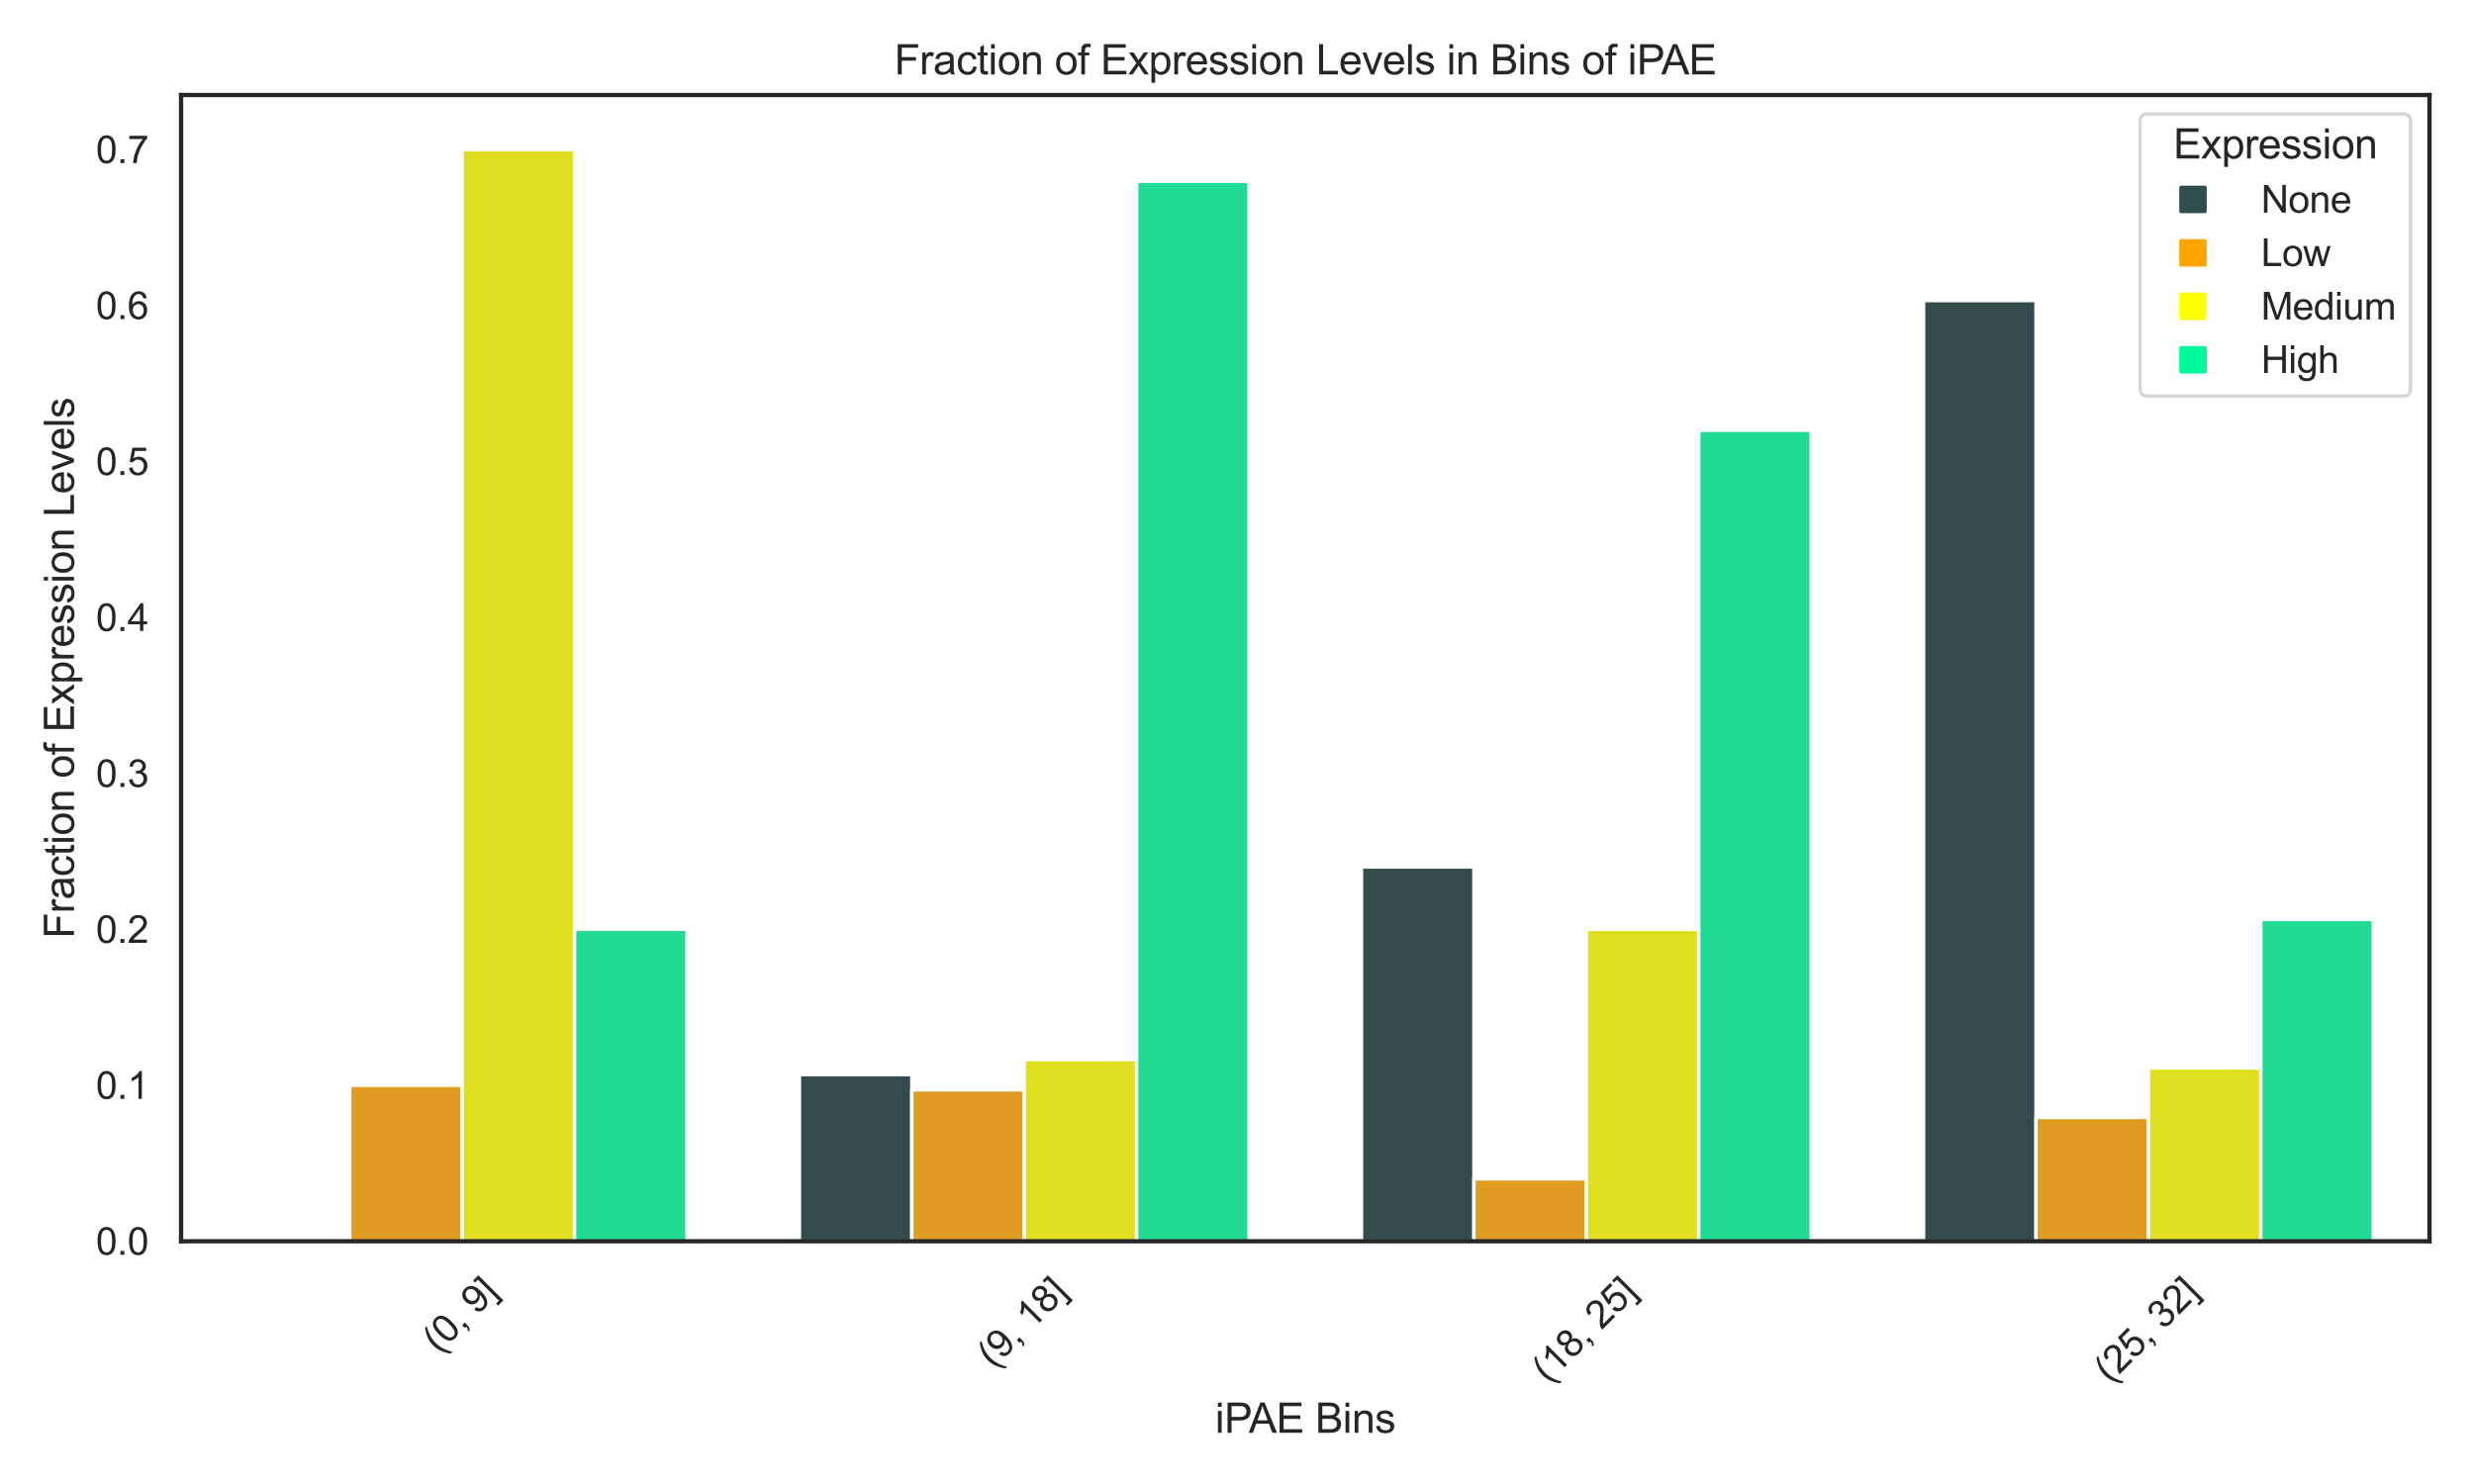 <?xml version="1.0" encoding="utf-8" standalone="no"?>
<!DOCTYPE svg PUBLIC "-//W3C//DTD SVG 1.1//EN"
  "http://www.w3.org/Graphics/SVG/1.1/DTD/svg11.dtd">
<svg xmlns:xlink="http://www.w3.org/1999/xlink" width="720pt" height="432pt" viewBox="0 0 720 432" xmlns="http://www.w3.org/2000/svg" version="1.1">
 <defs>
  <style type="text/css">*{stroke-linejoin: round; stroke-linecap: butt}</style>
 </defs>
 <g id="figure_1">
  <g id="patch_1">
   <path d="M 0 432 
L 720 432 
L 720 0 
L 0 0 
z
" style="fill: #ffffff"/>
  </g>
  <g id="axes_1">
   <g id="patch_2">
    <path d="M 52.706 361.329 
L 707.04 361.329 
L 707.04 27.656 
L 52.706 27.656 
L 52.706 361.329 
z
" style="fill: none"/>
   </g>
   <g id="matplotlib.axis_1">
    <g id="xtick_1">
     <g id="text_1">
      <!-- (0, 9] -->
      <g style="fill: #262626" transform="translate(127.649 394.215) rotate(-45) scale(0.11 -0.11)">
       <defs>
        <path id="ArialMT-28" d="M 1497 -1347 
Q 1031 -759 709 28 
Q 388 816 388 1659 
Q 388 2403 628 3084 
Q 909 3875 1497 4659 
L 1900 4659 
Q 1522 4009 1400 3731 
Q 1209 3300 1100 2831 
Q 966 2247 966 1656 
Q 966 153 1900 -1347 
L 1497 -1347 
z
" transform="scale(0.016)"/>
        <path id="ArialMT-30" d="M 266 2259 
Q 266 3072 433 3567 
Q 600 4063 929 4331 
Q 1259 4600 1759 4600 
Q 2128 4600 2406 4451 
Q 2684 4303 2865 4023 
Q 3047 3744 3150 3342 
Q 3253 2941 3253 2259 
Q 3253 1453 3087 958 
Q 2922 463 2592 192 
Q 2263 -78 1759 -78 
Q 1097 -78 719 397 
Q 266 969 266 2259 
z
M 844 2259 
Q 844 1131 1108 757 
Q 1372 384 1759 384 
Q 2147 384 2411 759 
Q 2675 1134 2675 2259 
Q 2675 3391 2411 3762 
Q 2147 4134 1753 4134 
Q 1366 4134 1134 3806 
Q 844 3388 844 2259 
z
" transform="scale(0.016)"/>
        <path id="ArialMT-2c" d="M 569 0 
L 569 641 
L 1209 641 
L 1209 0 
Q 1209 -353 1084 -570 
Q 959 -788 688 -906 
L 531 -666 
Q 709 -588 793 -436 
Q 878 -284 888 0 
L 569 0 
z
" transform="scale(0.016)"/>
        <path id="ArialMT-20" transform="scale(0.016)"/>
        <path id="ArialMT-39" d="M 350 1059 
L 891 1109 
Q 959 728 1153 556 
Q 1347 384 1650 384 
Q 1909 384 2104 503 
Q 2300 622 2425 820 
Q 2550 1019 2634 1356 
Q 2719 1694 2719 2044 
Q 2719 2081 2716 2156 
Q 2547 1888 2255 1720 
Q 1963 1553 1622 1553 
Q 1053 1553 659 1965 
Q 266 2378 266 3053 
Q 266 3750 677 4175 
Q 1088 4600 1706 4600 
Q 2153 4600 2523 4359 
Q 2894 4119 3086 3673 
Q 3278 3228 3278 2384 
Q 3278 1506 3087 986 
Q 2897 466 2520 194 
Q 2144 -78 1638 -78 
Q 1100 -78 759 220 
Q 419 519 350 1059 
z
M 2653 3081 
Q 2653 3566 2395 3850 
Q 2138 4134 1775 4134 
Q 1400 4134 1122 3828 
Q 844 3522 844 3034 
Q 844 2597 1108 2323 
Q 1372 2050 1759 2050 
Q 2150 2050 2401 2323 
Q 2653 2597 2653 3081 
z
" transform="scale(0.016)"/>
        <path id="ArialMT-5d" d="M 1363 -1272 
L 122 -1272 
L 122 -806 
L 800 -806 
L 800 4116 
L 122 4116 
L 122 4581 
L 1363 4581 
L 1363 -1272 
z
" transform="scale(0.016)"/>
       </defs>
       <use xlink:href="#ArialMT-28"/>
       <use xlink:href="#ArialMT-30" x="33.301"/>
       <use xlink:href="#ArialMT-2c" x="88.916"/>
       <use xlink:href="#ArialMT-20" x="116.699"/>
       <use xlink:href="#ArialMT-39" x="144.482"/>
       <use xlink:href="#ArialMT-5d" x="200.098"/>
      </g>
     </g>
    </g>
    <g id="xtick_2">
     <g id="text_2">
      <!-- (9, 18] -->
      <g style="fill: #262626" transform="translate(289.07 398.54) rotate(-45) scale(0.11 -0.11)">
       <defs>
        <path id="ArialMT-31" d="M 2384 0 
L 1822 0 
L 1822 3584 
Q 1619 3391 1289 3197 
Q 959 3003 697 2906 
L 697 3450 
Q 1169 3672 1522 3987 
Q 1875 4303 2022 4600 
L 2384 4600 
L 2384 0 
z
" transform="scale(0.016)"/>
        <path id="ArialMT-38" d="M 1131 2484 
Q 781 2613 612 2850 
Q 444 3088 444 3419 
Q 444 3919 803 4259 
Q 1163 4600 1759 4600 
Q 2359 4600 2725 4251 
Q 3091 3903 3091 3403 
Q 3091 3084 2923 2848 
Q 2756 2613 2416 2484 
Q 2838 2347 3058 2040 
Q 3278 1734 3278 1309 
Q 3278 722 2862 322 
Q 2447 -78 1769 -78 
Q 1091 -78 675 323 
Q 259 725 259 1325 
Q 259 1772 486 2073 
Q 713 2375 1131 2484 
z
M 1019 3438 
Q 1019 3113 1228 2906 
Q 1438 2700 1772 2700 
Q 2097 2700 2305 2904 
Q 2513 3109 2513 3406 
Q 2513 3716 2298 3927 
Q 2084 4138 1766 4138 
Q 1444 4138 1231 3931 
Q 1019 3725 1019 3438 
z
M 838 1322 
Q 838 1081 952 856 
Q 1066 631 1291 507 
Q 1516 384 1775 384 
Q 2178 384 2440 643 
Q 2703 903 2703 1303 
Q 2703 1709 2433 1975 
Q 2163 2241 1756 2241 
Q 1359 2241 1098 1978 
Q 838 1716 838 1322 
z
" transform="scale(0.016)"/>
       </defs>
       <use xlink:href="#ArialMT-28"/>
       <use xlink:href="#ArialMT-39" x="33.301"/>
       <use xlink:href="#ArialMT-2c" x="88.916"/>
       <use xlink:href="#ArialMT-20" x="116.699"/>
       <use xlink:href="#ArialMT-31" x="144.482"/>
       <use xlink:href="#ArialMT-38" x="200.098"/>
       <use xlink:href="#ArialMT-5d" x="255.713"/>
      </g>
     </g>
    </g>
    <g id="xtick_3">
     <g id="text_3">
      <!-- (18, 25] -->
      <g style="fill: #262626" transform="translate(450.49 402.866) rotate(-45) scale(0.11 -0.11)">
       <defs>
        <path id="ArialMT-32" d="M 3222 541 
L 3222 0 
L 194 0 
Q 188 203 259 391 
Q 375 700 629 1000 
Q 884 1300 1366 1694 
Q 2113 2306 2375 2664 
Q 2638 3022 2638 3341 
Q 2638 3675 2398 3904 
Q 2159 4134 1775 4134 
Q 1369 4134 1125 3890 
Q 881 3647 878 3216 
L 300 3275 
Q 359 3922 746 4261 
Q 1134 4600 1788 4600 
Q 2447 4600 2831 4234 
Q 3216 3869 3216 3328 
Q 3216 3053 3103 2787 
Q 2991 2522 2730 2228 
Q 2469 1934 1863 1422 
Q 1356 997 1212 845 
Q 1069 694 975 541 
L 3222 541 
z
" transform="scale(0.016)"/>
        <path id="ArialMT-35" d="M 266 1200 
L 856 1250 
Q 922 819 1161 601 
Q 1400 384 1738 384 
Q 2144 384 2425 690 
Q 2706 997 2706 1503 
Q 2706 1984 2436 2262 
Q 2166 2541 1728 2541 
Q 1456 2541 1237 2417 
Q 1019 2294 894 2097 
L 366 2166 
L 809 4519 
L 3088 4519 
L 3088 3981 
L 1259 3981 
L 1013 2750 
Q 1425 3038 1878 3038 
Q 2478 3038 2890 2622 
Q 3303 2206 3303 1553 
Q 3303 931 2941 478 
Q 2500 -78 1738 -78 
Q 1113 -78 717 272 
Q 322 622 266 1200 
z
" transform="scale(0.016)"/>
       </defs>
       <use xlink:href="#ArialMT-28"/>
       <use xlink:href="#ArialMT-31" x="33.301"/>
       <use xlink:href="#ArialMT-38" x="88.916"/>
       <use xlink:href="#ArialMT-2c" x="144.531"/>
       <use xlink:href="#ArialMT-20" x="172.314"/>
       <use xlink:href="#ArialMT-32" x="200.098"/>
       <use xlink:href="#ArialMT-35" x="255.713"/>
       <use xlink:href="#ArialMT-5d" x="311.328"/>
      </g>
     </g>
    </g>
    <g id="xtick_4">
     <g id="text_4">
      <!-- (25, 32] -->
      <g style="fill: #262626" transform="translate(614.074 402.866) rotate(-45) scale(0.11 -0.11)">
       <defs>
        <path id="ArialMT-33" d="M 269 1209 
L 831 1284 
Q 928 806 1161 595 
Q 1394 384 1728 384 
Q 2125 384 2398 659 
Q 2672 934 2672 1341 
Q 2672 1728 2419 1979 
Q 2166 2231 1775 2231 
Q 1616 2231 1378 2169 
L 1441 2663 
Q 1497 2656 1531 2656 
Q 1891 2656 2178 2843 
Q 2466 3031 2466 3422 
Q 2466 3731 2256 3934 
Q 2047 4138 1716 4138 
Q 1388 4138 1169 3931 
Q 950 3725 888 3313 
L 325 3413 
Q 428 3978 793 4289 
Q 1159 4600 1703 4600 
Q 2078 4600 2393 4439 
Q 2709 4278 2876 4000 
Q 3044 3722 3044 3409 
Q 3044 3113 2884 2869 
Q 2725 2625 2413 2481 
Q 2819 2388 3044 2092 
Q 3269 1797 3269 1353 
Q 3269 753 2831 336 
Q 2394 -81 1725 -81 
Q 1122 -81 723 278 
Q 325 638 269 1209 
z
" transform="scale(0.016)"/>
       </defs>
       <use xlink:href="#ArialMT-28"/>
       <use xlink:href="#ArialMT-32" x="33.301"/>
       <use xlink:href="#ArialMT-35" x="88.916"/>
       <use xlink:href="#ArialMT-2c" x="144.531"/>
       <use xlink:href="#ArialMT-20" x="172.314"/>
       <use xlink:href="#ArialMT-33" x="200.098"/>
       <use xlink:href="#ArialMT-32" x="255.713"/>
       <use xlink:href="#ArialMT-5d" x="311.328"/>
      </g>
     </g>
    </g>
    <g id="text_5">
     <!-- iPAE Bins -->
     <g style="fill: #262626" transform="translate(353.637 417.092) scale(0.12 -0.12)">
      <defs>
       <path id="ArialMT-69" d="M 425 3934 
L 425 4581 
L 988 4581 
L 988 3934 
L 425 3934 
z
M 425 0 
L 425 3319 
L 988 3319 
L 988 0 
L 425 0 
z
" transform="scale(0.016)"/>
       <path id="ArialMT-50" d="M 494 0 
L 494 4581 
L 2222 4581 
Q 2678 4581 2919 4538 
Q 3256 4481 3484 4323 
Q 3713 4166 3852 3881 
Q 3991 3597 3991 3256 
Q 3991 2672 3619 2267 
Q 3247 1863 2275 1863 
L 1100 1863 
L 1100 0 
L 494 0 
z
M 1100 2403 
L 2284 2403 
Q 2872 2403 3119 2622 
Q 3366 2841 3366 3238 
Q 3366 3525 3220 3729 
Q 3075 3934 2838 4000 
Q 2684 4041 2272 4041 
L 1100 4041 
L 1100 2403 
z
" transform="scale(0.016)"/>
       <path id="ArialMT-41" d="M -9 0 
L 1750 4581 
L 2403 4581 
L 4278 0 
L 3588 0 
L 3053 1388 
L 1138 1388 
L 634 0 
L -9 0 
z
M 1313 1881 
L 2866 1881 
L 2388 3150 
Q 2169 3728 2063 4100 
Q 1975 3659 1816 3225 
L 1313 1881 
z
" transform="scale(0.016)"/>
       <path id="ArialMT-45" d="M 506 0 
L 506 4581 
L 3819 4581 
L 3819 4041 
L 1113 4041 
L 1113 2638 
L 3647 2638 
L 3647 2100 
L 1113 2100 
L 1113 541 
L 3925 541 
L 3925 0 
L 506 0 
z
" transform="scale(0.016)"/>
       <path id="ArialMT-42" d="M 469 0 
L 469 4581 
L 2188 4581 
Q 2713 4581 3030 4442 
Q 3347 4303 3526 4014 
Q 3706 3725 3706 3409 
Q 3706 3116 3547 2856 
Q 3388 2597 3066 2438 
Q 3481 2316 3704 2022 
Q 3928 1728 3928 1328 
Q 3928 1006 3792 729 
Q 3656 453 3456 303 
Q 3256 153 2954 76 
Q 2653 0 2216 0 
L 469 0 
z
M 1075 2656 
L 2066 2656 
Q 2469 2656 2644 2709 
Q 2875 2778 2992 2937 
Q 3109 3097 3109 3338 
Q 3109 3566 3000 3739 
Q 2891 3913 2687 3977 
Q 2484 4041 1991 4041 
L 1075 4041 
L 1075 2656 
z
M 1075 541 
L 2216 541 
Q 2509 541 2628 563 
Q 2838 600 2978 687 
Q 3119 775 3209 942 
Q 3300 1109 3300 1328 
Q 3300 1584 3169 1773 
Q 3038 1963 2805 2039 
Q 2572 2116 2134 2116 
L 1075 2116 
L 1075 541 
z
" transform="scale(0.016)"/>
       <path id="ArialMT-6e" d="M 422 0 
L 422 3319 
L 928 3319 
L 928 2847 
Q 1294 3394 1984 3394 
Q 2284 3394 2536 3286 
Q 2788 3178 2913 3003 
Q 3038 2828 3088 2588 
Q 3119 2431 3119 2041 
L 3119 0 
L 2556 0 
L 2556 2019 
Q 2556 2363 2490 2533 
Q 2425 2703 2258 2804 
Q 2091 2906 1866 2906 
Q 1506 2906 1245 2678 
Q 984 2450 984 1813 
L 984 0 
L 422 0 
z
" transform="scale(0.016)"/>
       <path id="ArialMT-73" d="M 197 991 
L 753 1078 
Q 800 744 1014 566 
Q 1228 388 1613 388 
Q 2000 388 2187 545 
Q 2375 703 2375 916 
Q 2375 1106 2209 1216 
Q 2094 1291 1634 1406 
Q 1016 1563 777 1677 
Q 538 1791 414 1992 
Q 291 2194 291 2438 
Q 291 2659 392 2848 
Q 494 3038 669 3163 
Q 800 3259 1026 3326 
Q 1253 3394 1513 3394 
Q 1903 3394 2198 3281 
Q 2494 3169 2634 2976 
Q 2775 2784 2828 2463 
L 2278 2388 
Q 2241 2644 2061 2787 
Q 1881 2931 1553 2931 
Q 1166 2931 1000 2803 
Q 834 2675 834 2503 
Q 834 2394 903 2306 
Q 972 2216 1119 2156 
Q 1203 2125 1616 2013 
Q 2213 1853 2448 1751 
Q 2684 1650 2818 1456 
Q 2953 1263 2953 975 
Q 2953 694 2789 445 
Q 2625 197 2315 61 
Q 2006 -75 1616 -75 
Q 969 -75 630 194 
Q 291 463 197 991 
z
" transform="scale(0.016)"/>
      </defs>
      <use xlink:href="#ArialMT-69"/>
      <use xlink:href="#ArialMT-50" x="22.217"/>
      <use xlink:href="#ArialMT-41" x="81.541"/>
      <use xlink:href="#ArialMT-45" x="148.24"/>
      <use xlink:href="#ArialMT-20" x="214.939"/>
      <use xlink:href="#ArialMT-42" x="242.723"/>
      <use xlink:href="#ArialMT-69" x="309.422"/>
      <use xlink:href="#ArialMT-6e" x="331.639"/>
      <use xlink:href="#ArialMT-73" x="387.254"/>
     </g>
    </g>
   </g>
   <g id="matplotlib.axis_2">
    <g id="ytick_1">
     <g id="text_6">
      <!-- 0.0 -->
      <g style="fill: #262626" transform="translate(27.916 365.266) scale(0.11 -0.11)">
       <defs>
        <path id="ArialMT-2e" d="M 581 0 
L 581 641 
L 1222 641 
L 1222 0 
L 581 0 
z
" transform="scale(0.016)"/>
       </defs>
       <use xlink:href="#ArialMT-30"/>
       <use xlink:href="#ArialMT-2e" x="55.615"/>
       <use xlink:href="#ArialMT-30" x="83.398"/>
      </g>
     </g>
    </g>
    <g id="ytick_2">
     <g id="text_7">
      <!-- 0.1 -->
      <g style="fill: #262626" transform="translate(27.916 319.868) scale(0.11 -0.11)">
       <use xlink:href="#ArialMT-30"/>
       <use xlink:href="#ArialMT-2e" x="55.615"/>
       <use xlink:href="#ArialMT-31" x="83.398"/>
      </g>
     </g>
    </g>
    <g id="ytick_3">
     <g id="text_8">
      <!-- 0.2 -->
      <g style="fill: #262626" transform="translate(27.916 274.471) scale(0.11 -0.11)">
       <use xlink:href="#ArialMT-30"/>
       <use xlink:href="#ArialMT-2e" x="55.615"/>
       <use xlink:href="#ArialMT-32" x="83.398"/>
      </g>
     </g>
    </g>
    <g id="ytick_4">
     <g id="text_9">
      <!-- 0.3 -->
      <g style="fill: #262626" transform="translate(27.916 229.073) scale(0.11 -0.11)">
       <use xlink:href="#ArialMT-30"/>
       <use xlink:href="#ArialMT-2e" x="55.615"/>
       <use xlink:href="#ArialMT-33" x="83.398"/>
      </g>
     </g>
    </g>
    <g id="ytick_5">
     <g id="text_10">
      <!-- 0.4 -->
      <g style="fill: #262626" transform="translate(27.916 183.675) scale(0.11 -0.11)">
       <defs>
        <path id="ArialMT-34" d="M 2069 0 
L 2069 1097 
L 81 1097 
L 81 1613 
L 2172 4581 
L 2631 4581 
L 2631 1613 
L 3250 1613 
L 3250 1097 
L 2631 1097 
L 2631 0 
L 2069 0 
z
M 2069 1613 
L 2069 3678 
L 634 1613 
L 2069 1613 
z
" transform="scale(0.016)"/>
       </defs>
       <use xlink:href="#ArialMT-30"/>
       <use xlink:href="#ArialMT-2e" x="55.615"/>
       <use xlink:href="#ArialMT-34" x="83.398"/>
      </g>
     </g>
    </g>
    <g id="ytick_6">
     <g id="text_11">
      <!-- 0.5 -->
      <g style="fill: #262626" transform="translate(27.916 138.278) scale(0.11 -0.11)">
       <use xlink:href="#ArialMT-30"/>
       <use xlink:href="#ArialMT-2e" x="55.615"/>
       <use xlink:href="#ArialMT-35" x="83.398"/>
      </g>
     </g>
    </g>
    <g id="ytick_7">
     <g id="text_12">
      <!-- 0.6 -->
      <g style="fill: #262626" transform="translate(27.916 92.88) scale(0.11 -0.11)">
       <defs>
        <path id="ArialMT-36" d="M 3184 3459 
L 2625 3416 
Q 2550 3747 2413 3897 
Q 2184 4138 1850 4138 
Q 1581 4138 1378 3988 
Q 1113 3794 959 3422 
Q 806 3050 800 2363 
Q 1003 2672 1297 2822 
Q 1591 2972 1913 2972 
Q 2475 2972 2870 2558 
Q 3266 2144 3266 1488 
Q 3266 1056 3080 686 
Q 2894 316 2569 119 
Q 2244 -78 1831 -78 
Q 1128 -78 684 439 
Q 241 956 241 2144 
Q 241 3472 731 4075 
Q 1159 4600 1884 4600 
Q 2425 4600 2770 4297 
Q 3116 3994 3184 3459 
z
M 888 1484 
Q 888 1194 1011 928 
Q 1134 663 1356 523 
Q 1578 384 1822 384 
Q 2178 384 2434 671 
Q 2691 959 2691 1453 
Q 2691 1928 2437 2201 
Q 2184 2475 1800 2475 
Q 1419 2475 1153 2201 
Q 888 1928 888 1484 
z
" transform="scale(0.016)"/>
       </defs>
       <use xlink:href="#ArialMT-30"/>
       <use xlink:href="#ArialMT-2e" x="55.615"/>
       <use xlink:href="#ArialMT-36" x="83.398"/>
      </g>
     </g>
    </g>
    <g id="ytick_8">
     <g id="text_13">
      <!-- 0.7 -->
      <g style="fill: #262626" transform="translate(27.916 47.482) scale(0.11 -0.11)">
       <defs>
        <path id="ArialMT-37" d="M 303 3981 
L 303 4522 
L 3269 4522 
L 3269 4084 
Q 2831 3619 2401 2847 
Q 1972 2075 1738 1259 
Q 1569 684 1522 0 
L 944 0 
Q 953 541 1156 1306 
Q 1359 2072 1739 2783 
Q 2119 3494 2547 3981 
L 303 3981 
z
" transform="scale(0.016)"/>
       </defs>
       <use xlink:href="#ArialMT-30"/>
       <use xlink:href="#ArialMT-2e" x="55.615"/>
       <use xlink:href="#ArialMT-37" x="83.398"/>
      </g>
     </g>
    </g>
    <g id="text_14">
     <!-- Fraction of Expression Levels -->
     <g style="fill: #262626" transform="translate(21.531 273.191) rotate(-90) scale(0.12 -0.12)">
      <defs>
       <path id="ArialMT-46" d="M 525 0 
L 525 4581 
L 3616 4581 
L 3616 4041 
L 1131 4041 
L 1131 2622 
L 3281 2622 
L 3281 2081 
L 1131 2081 
L 1131 0 
L 525 0 
z
" transform="scale(0.016)"/>
       <path id="ArialMT-72" d="M 416 0 
L 416 3319 
L 922 3319 
L 922 2816 
Q 1116 3169 1280 3281 
Q 1444 3394 1641 3394 
Q 1925 3394 2219 3213 
L 2025 2691 
Q 1819 2813 1613 2813 
Q 1428 2813 1281 2702 
Q 1134 2591 1072 2394 
Q 978 2094 978 1738 
L 978 0 
L 416 0 
z
" transform="scale(0.016)"/>
       <path id="ArialMT-61" d="M 2588 409 
Q 2275 144 1986 34 
Q 1697 -75 1366 -75 
Q 819 -75 525 192 
Q 231 459 231 875 
Q 231 1119 342 1320 
Q 453 1522 633 1644 
Q 813 1766 1038 1828 
Q 1203 1872 1538 1913 
Q 2219 1994 2541 2106 
Q 2544 2222 2544 2253 
Q 2544 2597 2384 2738 
Q 2169 2928 1744 2928 
Q 1347 2928 1158 2789 
Q 969 2650 878 2297 
L 328 2372 
Q 403 2725 575 2942 
Q 747 3159 1072 3276 
Q 1397 3394 1825 3394 
Q 2250 3394 2515 3294 
Q 2781 3194 2906 3042 
Q 3031 2891 3081 2659 
Q 3109 2516 3109 2141 
L 3109 1391 
Q 3109 606 3145 398 
Q 3181 191 3288 0 
L 2700 0 
Q 2613 175 2588 409 
z
M 2541 1666 
Q 2234 1541 1622 1453 
Q 1275 1403 1131 1340 
Q 988 1278 909 1158 
Q 831 1038 831 891 
Q 831 666 1001 516 
Q 1172 366 1500 366 
Q 1825 366 2078 508 
Q 2331 650 2450 897 
Q 2541 1088 2541 1459 
L 2541 1666 
z
" transform="scale(0.016)"/>
       <path id="ArialMT-63" d="M 2588 1216 
L 3141 1144 
Q 3050 572 2676 248 
Q 2303 -75 1759 -75 
Q 1078 -75 664 370 
Q 250 816 250 1647 
Q 250 2184 428 2587 
Q 606 2991 970 3192 
Q 1334 3394 1763 3394 
Q 2303 3394 2647 3120 
Q 2991 2847 3088 2344 
L 2541 2259 
Q 2463 2594 2264 2762 
Q 2066 2931 1784 2931 
Q 1359 2931 1093 2626 
Q 828 2322 828 1663 
Q 828 994 1084 691 
Q 1341 388 1753 388 
Q 2084 388 2306 591 
Q 2528 794 2588 1216 
z
" transform="scale(0.016)"/>
       <path id="ArialMT-74" d="M 1650 503 
L 1731 6 
Q 1494 -44 1306 -44 
Q 1000 -44 831 53 
Q 663 150 594 308 
Q 525 466 525 972 
L 525 2881 
L 113 2881 
L 113 3319 
L 525 3319 
L 525 4141 
L 1084 4478 
L 1084 3319 
L 1650 3319 
L 1650 2881 
L 1084 2881 
L 1084 941 
Q 1084 700 1114 631 
Q 1144 563 1211 522 
Q 1278 481 1403 481 
Q 1497 481 1650 503 
z
" transform="scale(0.016)"/>
       <path id="ArialMT-6f" d="M 213 1659 
Q 213 2581 725 3025 
Q 1153 3394 1769 3394 
Q 2453 3394 2887 2945 
Q 3322 2497 3322 1706 
Q 3322 1066 3130 698 
Q 2938 331 2570 128 
Q 2203 -75 1769 -75 
Q 1072 -75 642 372 
Q 213 819 213 1659 
z
M 791 1659 
Q 791 1022 1069 705 
Q 1347 388 1769 388 
Q 2188 388 2466 706 
Q 2744 1025 2744 1678 
Q 2744 2294 2464 2611 
Q 2184 2928 1769 2928 
Q 1347 2928 1069 2612 
Q 791 2297 791 1659 
z
" transform="scale(0.016)"/>
       <path id="ArialMT-66" d="M 556 0 
L 556 2881 
L 59 2881 
L 59 3319 
L 556 3319 
L 556 3672 
Q 556 4006 616 4169 
Q 697 4388 901 4523 
Q 1106 4659 1475 4659 
Q 1713 4659 2000 4603 
L 1916 4113 
Q 1741 4144 1584 4144 
Q 1328 4144 1222 4034 
Q 1116 3925 1116 3625 
L 1116 3319 
L 1763 3319 
L 1763 2881 
L 1116 2881 
L 1116 0 
L 556 0 
z
" transform="scale(0.016)"/>
       <path id="ArialMT-78" d="M 47 0 
L 1259 1725 
L 138 3319 
L 841 3319 
L 1350 2541 
Q 1494 2319 1581 2169 
Q 1719 2375 1834 2534 
L 2394 3319 
L 3066 3319 
L 1919 1756 
L 3153 0 
L 2463 0 
L 1781 1031 
L 1600 1309 
L 728 0 
L 47 0 
z
" transform="scale(0.016)"/>
       <path id="ArialMT-70" d="M 422 -1272 
L 422 3319 
L 934 3319 
L 934 2888 
Q 1116 3141 1344 3267 
Q 1572 3394 1897 3394 
Q 2322 3394 2647 3175 
Q 2972 2956 3137 2557 
Q 3303 2159 3303 1684 
Q 3303 1175 3120 767 
Q 2938 359 2589 142 
Q 2241 -75 1856 -75 
Q 1575 -75 1351 44 
Q 1128 163 984 344 
L 984 -1272 
L 422 -1272 
z
M 931 1641 
Q 931 1000 1190 694 
Q 1450 388 1819 388 
Q 2194 388 2461 705 
Q 2728 1022 2728 1688 
Q 2728 2322 2467 2637 
Q 2206 2953 1844 2953 
Q 1484 2953 1207 2617 
Q 931 2281 931 1641 
z
" transform="scale(0.016)"/>
       <path id="ArialMT-65" d="M 2694 1069 
L 3275 997 
Q 3138 488 2766 206 
Q 2394 -75 1816 -75 
Q 1088 -75 661 373 
Q 234 822 234 1631 
Q 234 2469 665 2931 
Q 1097 3394 1784 3394 
Q 2450 3394 2872 2941 
Q 3294 2488 3294 1666 
Q 3294 1616 3291 1516 
L 816 1516 
Q 847 969 1125 678 
Q 1403 388 1819 388 
Q 2128 388 2347 550 
Q 2566 713 2694 1069 
z
M 847 1978 
L 2700 1978 
Q 2663 2397 2488 2606 
Q 2219 2931 1791 2931 
Q 1403 2931 1139 2672 
Q 875 2413 847 1978 
z
" transform="scale(0.016)"/>
       <path id="ArialMT-4c" d="M 469 0 
L 469 4581 
L 1075 4581 
L 1075 541 
L 3331 541 
L 3331 0 
L 469 0 
z
" transform="scale(0.016)"/>
       <path id="ArialMT-76" d="M 1344 0 
L 81 3319 
L 675 3319 
L 1388 1331 
Q 1503 1009 1600 663 
Q 1675 925 1809 1294 
L 2547 3319 
L 3125 3319 
L 1869 0 
L 1344 0 
z
" transform="scale(0.016)"/>
       <path id="ArialMT-6c" d="M 409 0 
L 409 4581 
L 972 4581 
L 972 0 
L 409 0 
z
" transform="scale(0.016)"/>
      </defs>
      <use xlink:href="#ArialMT-46"/>
      <use xlink:href="#ArialMT-72" x="61.084"/>
      <use xlink:href="#ArialMT-61" x="94.385"/>
      <use xlink:href="#ArialMT-63" x="150"/>
      <use xlink:href="#ArialMT-74" x="200"/>
      <use xlink:href="#ArialMT-69" x="227.783"/>
      <use xlink:href="#ArialMT-6f" x="250"/>
      <use xlink:href="#ArialMT-6e" x="305.615"/>
      <use xlink:href="#ArialMT-20" x="361.23"/>
      <use xlink:href="#ArialMT-6f" x="389.014"/>
      <use xlink:href="#ArialMT-66" x="444.629"/>
      <use xlink:href="#ArialMT-20" x="472.412"/>
      <use xlink:href="#ArialMT-45" x="500.195"/>
      <use xlink:href="#ArialMT-78" x="566.895"/>
      <use xlink:href="#ArialMT-70" x="616.895"/>
      <use xlink:href="#ArialMT-72" x="672.51"/>
      <use xlink:href="#ArialMT-65" x="705.811"/>
      <use xlink:href="#ArialMT-73" x="761.426"/>
      <use xlink:href="#ArialMT-73" x="811.426"/>
      <use xlink:href="#ArialMT-69" x="861.426"/>
      <use xlink:href="#ArialMT-6f" x="883.643"/>
      <use xlink:href="#ArialMT-6e" x="939.258"/>
      <use xlink:href="#ArialMT-20" x="994.873"/>
      <use xlink:href="#ArialMT-4c" x="1022.656"/>
      <use xlink:href="#ArialMT-65" x="1078.271"/>
      <use xlink:href="#ArialMT-76" x="1133.887"/>
      <use xlink:href="#ArialMT-65" x="1183.887"/>
      <use xlink:href="#ArialMT-6c" x="1239.502"/>
      <use xlink:href="#ArialMT-73" x="1261.719"/>
     </g>
    </g>
   </g>
   <g id="patch_3">
    <path d="M 69.065 361.329 
L 101.781 361.329 
L 101.781 361.329 
L 69.065 361.329 
z
" clip-path="url(#pd6aba9392a)" style="fill: #334b4b; stroke: #ffffff; stroke-linejoin: miter"/>
   </g>
   <g id="patch_4">
    <path d="M 232.648 361.329 
L 265.365 361.329 
L 265.365 312.846 
L 232.648 312.846 
z
" clip-path="url(#pd6aba9392a)" style="fill: #334b4b; stroke: #ffffff; stroke-linejoin: miter"/>
   </g>
   <g id="patch_5">
    <path d="M 396.231 361.329 
L 428.948 361.329 
L 428.948 252.375 
L 396.231 252.375 
z
" clip-path="url(#pd6aba9392a)" style="fill: #334b4b; stroke: #ffffff; stroke-linejoin: miter"/>
   </g>
   <g id="patch_6">
    <path d="M 559.815 361.329 
L 592.532 361.329 
L 592.532 87.502 
L 559.815 87.502 
z
" clip-path="url(#pd6aba9392a)" style="fill: #334b4b; stroke: #ffffff; stroke-linejoin: miter"/>
   </g>
   <g id="patch_7">
    <path d="M 101.781 361.329 
L 134.498 361.329 
L 134.498 315.932 
L 101.781 315.932 
z
" clip-path="url(#pd6aba9392a)" style="fill: #df9c20; stroke: #ffffff; stroke-linejoin: miter"/>
   </g>
   <g id="patch_8">
    <path d="M 265.365 361.329 
L 298.081 361.329 
L 298.081 317.254 
L 265.365 317.254 
z
" clip-path="url(#pd6aba9392a)" style="fill: #df9c20; stroke: #ffffff; stroke-linejoin: miter"/>
   </g>
   <g id="patch_9">
    <path d="M 428.948 361.329 
L 461.665 361.329 
L 461.665 343.17 
L 428.948 343.17 
z
" clip-path="url(#pd6aba9392a)" style="fill: #df9c20; stroke: #ffffff; stroke-linejoin: miter"/>
   </g>
   <g id="patch_10">
    <path d="M 592.532 361.329 
L 625.248 361.329 
L 625.248 325.299 
L 592.532 325.299 
z
" clip-path="url(#pd6aba9392a)" style="fill: #df9c20; stroke: #ffffff; stroke-linejoin: miter"/>
   </g>
   <g id="patch_11">
    <path d="M 134.498 361.329 
L 167.215 361.329 
L 167.215 43.545 
L 134.498 43.545 
z
" clip-path="url(#pd6aba9392a)" style="fill: #dfdf20; stroke: #ffffff; stroke-linejoin: miter"/>
   </g>
   <g id="patch_12">
    <path d="M 298.081 361.329 
L 330.798 361.329 
L 330.798 308.439 
L 298.081 308.439 
z
" clip-path="url(#pd6aba9392a)" style="fill: #dfdf20; stroke: #ffffff; stroke-linejoin: miter"/>
   </g>
   <g id="patch_13">
    <path d="M 461.665 361.329 
L 494.382 361.329 
L 494.382 270.534 
L 461.665 270.534 
z
" clip-path="url(#pd6aba9392a)" style="fill: #dfdf20; stroke: #ffffff; stroke-linejoin: miter"/>
   </g>
   <g id="patch_14">
    <path d="M 625.248 361.329 
L 657.965 361.329 
L 657.965 310.887 
L 625.248 310.887 
z
" clip-path="url(#pd6aba9392a)" style="fill: #dfdf20; stroke: #ffffff; stroke-linejoin: miter"/>
   </g>
   <g id="patch_15">
    <path d="M 167.215 361.329 
L 199.931 361.329 
L 199.931 270.534 
L 167.215 270.534 
z
" clip-path="url(#pd6aba9392a)" style="fill: #1fdb93; stroke: #ffffff; stroke-linejoin: miter"/>
   </g>
   <g id="patch_16">
    <path d="M 330.798 361.329 
L 363.515 361.329 
L 363.515 52.801 
L 330.798 52.801 
z
" clip-path="url(#pd6aba9392a)" style="fill: #1fdb93; stroke: #ffffff; stroke-linejoin: miter"/>
   </g>
   <g id="patch_17">
    <path d="M 494.382 361.329 
L 527.098 361.329 
L 527.098 125.261 
L 494.382 125.261 
z
" clip-path="url(#pd6aba9392a)" style="fill: #1fdb93; stroke: #ffffff; stroke-linejoin: miter"/>
   </g>
   <g id="patch_18">
    <path d="M 657.965 361.329 
L 690.682 361.329 
L 690.682 267.651 
L 657.965 267.651 
z
" clip-path="url(#pd6aba9392a)" style="fill: #1fdb93; stroke: #ffffff; stroke-linejoin: miter"/>
   </g>
   <g id="patch_19">
    <path d="M 134.498 361.329 
L 134.498 361.329 
L 134.498 361.329 
L 134.498 361.329 
z
" clip-path="url(#pd6aba9392a)" style="fill: #334b4b; stroke: #ffffff; stroke-linejoin: miter"/>
   </g>
   <g id="patch_20">
    <path d="M 134.498 361.329 
L 134.498 361.329 
L 134.498 361.329 
L 134.498 361.329 
z
" clip-path="url(#pd6aba9392a)" style="fill: #df9c20; stroke: #ffffff; stroke-linejoin: miter"/>
   </g>
   <g id="patch_21">
    <path d="M 134.498 361.329 
L 134.498 361.329 
L 134.498 361.329 
L 134.498 361.329 
z
" clip-path="url(#pd6aba9392a)" style="fill: #dfdf20; stroke: #ffffff; stroke-linejoin: miter"/>
   </g>
   <g id="patch_22">
    <path d="M 134.498 361.329 
L 134.498 361.329 
L 134.498 361.329 
L 134.498 361.329 
z
" clip-path="url(#pd6aba9392a)" style="fill: #1fdb93; stroke: #ffffff; stroke-linejoin: miter"/>
   </g>
   <g id="line2d_1">
    <path clip-path="url(#pd6aba9392a)" style="fill: none; stroke: #424242; stroke-width: 2.25; stroke-linecap: round"/>
   </g>
   <g id="line2d_2">
    <path clip-path="url(#pd6aba9392a)" style="fill: none; stroke: #424242; stroke-width: 2.25; stroke-linecap: round"/>
   </g>
   <g id="line2d_3">
    <path clip-path="url(#pd6aba9392a)" style="fill: none; stroke: #424242; stroke-width: 2.25; stroke-linecap: round"/>
   </g>
   <g id="line2d_4">
    <path clip-path="url(#pd6aba9392a)" style="fill: none; stroke: #424242; stroke-width: 2.25; stroke-linecap: round"/>
   </g>
   <g id="line2d_5">
    <path clip-path="url(#pd6aba9392a)" style="fill: none; stroke: #424242; stroke-width: 2.25; stroke-linecap: round"/>
   </g>
   <g id="line2d_6">
    <path clip-path="url(#pd6aba9392a)" style="fill: none; stroke: #424242; stroke-width: 2.25; stroke-linecap: round"/>
   </g>
   <g id="line2d_7">
    <path clip-path="url(#pd6aba9392a)" style="fill: none; stroke: #424242; stroke-width: 2.25; stroke-linecap: round"/>
   </g>
   <g id="line2d_8">
    <path clip-path="url(#pd6aba9392a)" style="fill: none; stroke: #424242; stroke-width: 2.25; stroke-linecap: round"/>
   </g>
   <g id="line2d_9">
    <path clip-path="url(#pd6aba9392a)" style="fill: none; stroke: #424242; stroke-width: 2.25; stroke-linecap: round"/>
   </g>
   <g id="line2d_10">
    <path clip-path="url(#pd6aba9392a)" style="fill: none; stroke: #424242; stroke-width: 2.25; stroke-linecap: round"/>
   </g>
   <g id="line2d_11">
    <path clip-path="url(#pd6aba9392a)" style="fill: none; stroke: #424242; stroke-width: 2.25; stroke-linecap: round"/>
   </g>
   <g id="line2d_12">
    <path clip-path="url(#pd6aba9392a)" style="fill: none; stroke: #424242; stroke-width: 2.25; stroke-linecap: round"/>
   </g>
   <g id="line2d_13">
    <path clip-path="url(#pd6aba9392a)" style="fill: none; stroke: #424242; stroke-width: 2.25; stroke-linecap: round"/>
   </g>
   <g id="line2d_14">
    <path clip-path="url(#pd6aba9392a)" style="fill: none; stroke: #424242; stroke-width: 2.25; stroke-linecap: round"/>
   </g>
   <g id="line2d_15">
    <path clip-path="url(#pd6aba9392a)" style="fill: none; stroke: #424242; stroke-width: 2.25; stroke-linecap: round"/>
   </g>
   <g id="line2d_16">
    <path clip-path="url(#pd6aba9392a)" style="fill: none; stroke: #424242; stroke-width: 2.25; stroke-linecap: round"/>
   </g>
   <g id="patch_23">
    <path d="M 52.706 361.329 
L 52.706 27.656 
" style="fill: none; stroke: #262626; stroke-width: 1.25; stroke-linejoin: miter; stroke-linecap: square"/>
   </g>
   <g id="patch_24">
    <path d="M 707.04 361.329 
L 707.04 27.656 
" style="fill: none; stroke: #262626; stroke-width: 1.25; stroke-linejoin: miter; stroke-linecap: square"/>
   </g>
   <g id="patch_25">
    <path d="M 52.706 361.329 
L 707.04 361.329 
" style="fill: none; stroke: #262626; stroke-width: 1.25; stroke-linejoin: miter; stroke-linecap: square"/>
   </g>
   <g id="patch_26">
    <path d="M 52.706 27.656 
L 707.04 27.656 
" style="fill: none; stroke: #262626; stroke-width: 1.25; stroke-linejoin: miter; stroke-linecap: square"/>
   </g>
   <g id="text_15">
    <!-- Fraction of Expression Levels in Bins of iPAE -->
    <g style="fill: #262626" transform="translate(260.265 21.656) scale(0.12 -0.12)">
     <use xlink:href="#ArialMT-46"/>
     <use xlink:href="#ArialMT-72" x="61.084"/>
     <use xlink:href="#ArialMT-61" x="94.385"/>
     <use xlink:href="#ArialMT-63" x="150"/>
     <use xlink:href="#ArialMT-74" x="200"/>
     <use xlink:href="#ArialMT-69" x="227.783"/>
     <use xlink:href="#ArialMT-6f" x="250"/>
     <use xlink:href="#ArialMT-6e" x="305.615"/>
     <use xlink:href="#ArialMT-20" x="361.23"/>
     <use xlink:href="#ArialMT-6f" x="389.014"/>
     <use xlink:href="#ArialMT-66" x="444.629"/>
     <use xlink:href="#ArialMT-20" x="472.412"/>
     <use xlink:href="#ArialMT-45" x="500.195"/>
     <use xlink:href="#ArialMT-78" x="566.895"/>
     <use xlink:href="#ArialMT-70" x="616.895"/>
     <use xlink:href="#ArialMT-72" x="672.51"/>
     <use xlink:href="#ArialMT-65" x="705.811"/>
     <use xlink:href="#ArialMT-73" x="761.426"/>
     <use xlink:href="#ArialMT-73" x="811.426"/>
     <use xlink:href="#ArialMT-69" x="861.426"/>
     <use xlink:href="#ArialMT-6f" x="883.643"/>
     <use xlink:href="#ArialMT-6e" x="939.258"/>
     <use xlink:href="#ArialMT-20" x="994.873"/>
     <use xlink:href="#ArialMT-4c" x="1022.656"/>
     <use xlink:href="#ArialMT-65" x="1078.271"/>
     <use xlink:href="#ArialMT-76" x="1133.887"/>
     <use xlink:href="#ArialMT-65" x="1183.887"/>
     <use xlink:href="#ArialMT-6c" x="1239.502"/>
     <use xlink:href="#ArialMT-73" x="1261.719"/>
     <use xlink:href="#ArialMT-20" x="1311.719"/>
     <use xlink:href="#ArialMT-69" x="1339.502"/>
     <use xlink:href="#ArialMT-6e" x="1361.719"/>
     <use xlink:href="#ArialMT-20" x="1417.334"/>
     <use xlink:href="#ArialMT-42" x="1445.117"/>
     <use xlink:href="#ArialMT-69" x="1511.816"/>
     <use xlink:href="#ArialMT-6e" x="1534.033"/>
     <use xlink:href="#ArialMT-73" x="1589.648"/>
     <use xlink:href="#ArialMT-20" x="1639.648"/>
     <use xlink:href="#ArialMT-6f" x="1667.432"/>
     <use xlink:href="#ArialMT-66" x="1723.047"/>
     <use xlink:href="#ArialMT-20" x="1750.83"/>
     <use xlink:href="#ArialMT-69" x="1778.613"/>
     <use xlink:href="#ArialMT-50" x="1800.83"/>
     <use xlink:href="#ArialMT-41" x="1860.154"/>
     <use xlink:href="#ArialMT-45" x="1926.854"/>
    </g>
   </g>
   <g id="legend_1">
    <g id="patch_27">
     <path d="M 625.02 115.299 
L 699.34 115.299 
Q 701.54 115.299 701.54 113.099 
L 701.54 35.356 
Q 701.54 33.156 699.34 33.156 
L 625.02 33.156 
Q 622.82 33.156 622.82 35.356 
L 622.82 113.099 
Q 622.82 115.299 625.02 115.299 
z
" style="fill: #ffffff; opacity: 0.8; stroke: #cccccc; stroke-linejoin: miter"/>
    </g>
    <g id="text_16">
     <!-- Expression -->
     <g style="fill: #262626" transform="translate(632.5 46.146) scale(0.12 -0.12)">
      <use xlink:href="#ArialMT-45"/>
      <use xlink:href="#ArialMT-78" x="66.699"/>
      <use xlink:href="#ArialMT-70" x="116.699"/>
      <use xlink:href="#ArialMT-72" x="172.314"/>
      <use xlink:href="#ArialMT-65" x="205.615"/>
      <use xlink:href="#ArialMT-73" x="261.23"/>
      <use xlink:href="#ArialMT-73" x="311.23"/>
      <use xlink:href="#ArialMT-69" x="361.23"/>
      <use xlink:href="#ArialMT-6f" x="383.447"/>
      <use xlink:href="#ArialMT-6e" x="439.062"/>
     </g>
    </g>
    <g id="line2d_17">
     <defs>
      <path id="ma68c3b61dd" d="M -3.5 3.5 
L 3.5 3.5 
L 3.5 -3.5 
L -3.5 -3.5 
z
" style="stroke: #2f4f4f; stroke-linejoin: miter"/>
     </defs>
     <g>
      <use xlink:href="#ma68c3b61dd" x="638.22" y="58.054" style="fill: #2f4f4f; stroke: #2f4f4f; stroke-linejoin: miter"/>
     </g>
    </g>
    <g id="text_17">
     <!-- None -->
     <g style="fill: #262626" transform="translate(658.02 61.904) scale(0.11 -0.11)">
      <defs>
       <path id="ArialMT-4e" d="M 488 0 
L 488 4581 
L 1109 4581 
L 3516 984 
L 3516 4581 
L 4097 4581 
L 4097 0 
L 3475 0 
L 1069 3600 
L 1069 0 
L 488 0 
z
" transform="scale(0.016)"/>
      </defs>
      <use xlink:href="#ArialMT-4e"/>
      <use xlink:href="#ArialMT-6f" x="72.217"/>
      <use xlink:href="#ArialMT-6e" x="127.832"/>
      <use xlink:href="#ArialMT-65" x="183.447"/>
     </g>
    </g>
    <g id="line2d_18">
     <defs>
      <path id="m070ba403da" d="M -3.5 3.5 
L 3.5 3.5 
L 3.5 -3.5 
L -3.5 -3.5 
z
" style="stroke: #ffa500; stroke-linejoin: miter"/>
     </defs>
     <g>
      <use xlink:href="#m070ba403da" x="638.22" y="73.614" style="fill: #ffa500; stroke: #ffa500; stroke-linejoin: miter"/>
     </g>
    </g>
    <g id="text_18">
     <!-- Low -->
     <g style="fill: #262626" transform="translate(658.02 77.464) scale(0.11 -0.11)">
      <defs>
       <path id="ArialMT-77" d="M 1034 0 
L 19 3319 
L 600 3319 
L 1128 1403 
L 1325 691 
Q 1338 744 1497 1375 
L 2025 3319 
L 2603 3319 
L 3100 1394 
L 3266 759 
L 3456 1400 
L 4025 3319 
L 4572 3319 
L 3534 0 
L 2950 0 
L 2422 1988 
L 2294 2553 
L 1622 0 
L 1034 0 
z
" transform="scale(0.016)"/>
      </defs>
      <use xlink:href="#ArialMT-4c"/>
      <use xlink:href="#ArialMT-6f" x="55.615"/>
      <use xlink:href="#ArialMT-77" x="111.23"/>
     </g>
    </g>
    <g id="line2d_19">
     <defs>
      <path id="m621ed290be" d="M -3.5 3.5 
L 3.5 3.5 
L 3.5 -3.5 
L -3.5 -3.5 
z
" style="stroke: #ffff00; stroke-linejoin: miter"/>
     </defs>
     <g>
      <use xlink:href="#m621ed290be" x="638.22" y="89.174" style="fill: #ffff00; stroke: #ffff00; stroke-linejoin: miter"/>
     </g>
    </g>
    <g id="text_19">
     <!-- Medium -->
     <g style="fill: #262626" transform="translate(658.02 93.024) scale(0.11 -0.11)">
      <defs>
       <path id="ArialMT-4d" d="M 475 0 
L 475 4581 
L 1388 4581 
L 2472 1338 
Q 2622 884 2691 659 
Q 2769 909 2934 1394 
L 4031 4581 
L 4847 4581 
L 4847 0 
L 4263 0 
L 4263 3834 
L 2931 0 
L 2384 0 
L 1059 3900 
L 1059 0 
L 475 0 
z
" transform="scale(0.016)"/>
       <path id="ArialMT-64" d="M 2575 0 
L 2575 419 
Q 2259 -75 1647 -75 
Q 1250 -75 917 144 
Q 584 363 401 755 
Q 219 1147 219 1656 
Q 219 2153 384 2558 
Q 550 2963 881 3178 
Q 1213 3394 1622 3394 
Q 1922 3394 2156 3267 
Q 2391 3141 2538 2938 
L 2538 4581 
L 3097 4581 
L 3097 0 
L 2575 0 
z
M 797 1656 
Q 797 1019 1065 703 
Q 1334 388 1700 388 
Q 2069 388 2326 689 
Q 2584 991 2584 1609 
Q 2584 2291 2321 2609 
Q 2059 2928 1675 2928 
Q 1300 2928 1048 2622 
Q 797 2316 797 1656 
z
" transform="scale(0.016)"/>
       <path id="ArialMT-75" d="M 2597 0 
L 2597 488 
Q 2209 -75 1544 -75 
Q 1250 -75 995 37 
Q 741 150 617 320 
Q 494 491 444 738 
Q 409 903 409 1263 
L 409 3319 
L 972 3319 
L 972 1478 
Q 972 1038 1006 884 
Q 1059 663 1231 536 
Q 1403 409 1656 409 
Q 1909 409 2131 539 
Q 2353 669 2445 892 
Q 2538 1116 2538 1541 
L 2538 3319 
L 3100 3319 
L 3100 0 
L 2597 0 
z
" transform="scale(0.016)"/>
       <path id="ArialMT-6d" d="M 422 0 
L 422 3319 
L 925 3319 
L 925 2853 
Q 1081 3097 1340 3245 
Q 1600 3394 1931 3394 
Q 2300 3394 2536 3241 
Q 2772 3088 2869 2813 
Q 3263 3394 3894 3394 
Q 4388 3394 4653 3120 
Q 4919 2847 4919 2278 
L 4919 0 
L 4359 0 
L 4359 2091 
Q 4359 2428 4304 2576 
Q 4250 2725 4106 2815 
Q 3963 2906 3769 2906 
Q 3419 2906 3187 2673 
Q 2956 2441 2956 1928 
L 2956 0 
L 2394 0 
L 2394 2156 
Q 2394 2531 2256 2718 
Q 2119 2906 1806 2906 
Q 1569 2906 1367 2781 
Q 1166 2656 1075 2415 
Q 984 2175 984 1722 
L 984 0 
L 422 0 
z
" transform="scale(0.016)"/>
      </defs>
      <use xlink:href="#ArialMT-4d"/>
      <use xlink:href="#ArialMT-65" x="83.301"/>
      <use xlink:href="#ArialMT-64" x="138.916"/>
      <use xlink:href="#ArialMT-69" x="194.531"/>
      <use xlink:href="#ArialMT-75" x="216.748"/>
      <use xlink:href="#ArialMT-6d" x="272.363"/>
     </g>
    </g>
    <g id="line2d_20">
     <defs>
      <path id="m79a2fe90eb" d="M -3.5 3.5 
L 3.5 3.5 
L 3.5 -3.5 
L -3.5 -3.5 
z
" style="stroke: #00fa9a; stroke-linejoin: miter"/>
     </defs>
     <g>
      <use xlink:href="#m79a2fe90eb" x="638.22" y="104.734" style="fill: #00fa9a; stroke: #00fa9a; stroke-linejoin: miter"/>
     </g>
    </g>
    <g id="text_20">
     <!-- High -->
     <g style="fill: #262626" transform="translate(658.02 108.584) scale(0.11 -0.11)">
      <defs>
       <path id="ArialMT-48" d="M 513 0 
L 513 4581 
L 1119 4581 
L 1119 2700 
L 3500 2700 
L 3500 4581 
L 4106 4581 
L 4106 0 
L 3500 0 
L 3500 2159 
L 1119 2159 
L 1119 0 
L 513 0 
z
" transform="scale(0.016)"/>
       <path id="ArialMT-67" d="M 319 -275 
L 866 -356 
Q 900 -609 1056 -725 
Q 1266 -881 1628 -881 
Q 2019 -881 2231 -725 
Q 2444 -569 2519 -288 
Q 2563 -116 2559 434 
Q 2191 0 1641 0 
Q 956 0 581 494 
Q 206 988 206 1678 
Q 206 2153 378 2554 
Q 550 2956 876 3175 
Q 1203 3394 1644 3394 
Q 2231 3394 2613 2919 
L 2613 3319 
L 3131 3319 
L 3131 450 
Q 3131 -325 2973 -648 
Q 2816 -972 2473 -1159 
Q 2131 -1347 1631 -1347 
Q 1038 -1347 672 -1080 
Q 306 -813 319 -275 
z
M 784 1719 
Q 784 1066 1043 766 
Q 1303 466 1694 466 
Q 2081 466 2343 764 
Q 2606 1063 2606 1700 
Q 2606 2309 2336 2618 
Q 2066 2928 1684 2928 
Q 1309 2928 1046 2623 
Q 784 2319 784 1719 
z
" transform="scale(0.016)"/>
       <path id="ArialMT-68" d="M 422 0 
L 422 4581 
L 984 4581 
L 984 2938 
Q 1378 3394 1978 3394 
Q 2347 3394 2619 3248 
Q 2891 3103 3008 2847 
Q 3125 2591 3125 2103 
L 3125 0 
L 2563 0 
L 2563 2103 
Q 2563 2525 2380 2717 
Q 2197 2909 1863 2909 
Q 1613 2909 1392 2779 
Q 1172 2650 1078 2428 
Q 984 2206 984 1816 
L 984 0 
L 422 0 
z
" transform="scale(0.016)"/>
      </defs>
      <use xlink:href="#ArialMT-48"/>
      <use xlink:href="#ArialMT-69" x="72.217"/>
      <use xlink:href="#ArialMT-67" x="94.434"/>
      <use xlink:href="#ArialMT-68" x="150.049"/>
     </g>
    </g>
   </g>
  </g>
 </g>
 <defs>
  <clipPath id="pd6aba9392a">
   <rect x="52.706" y="27.656" width="654.334" height="333.673"/>
  </clipPath>
 </defs>
</svg>

